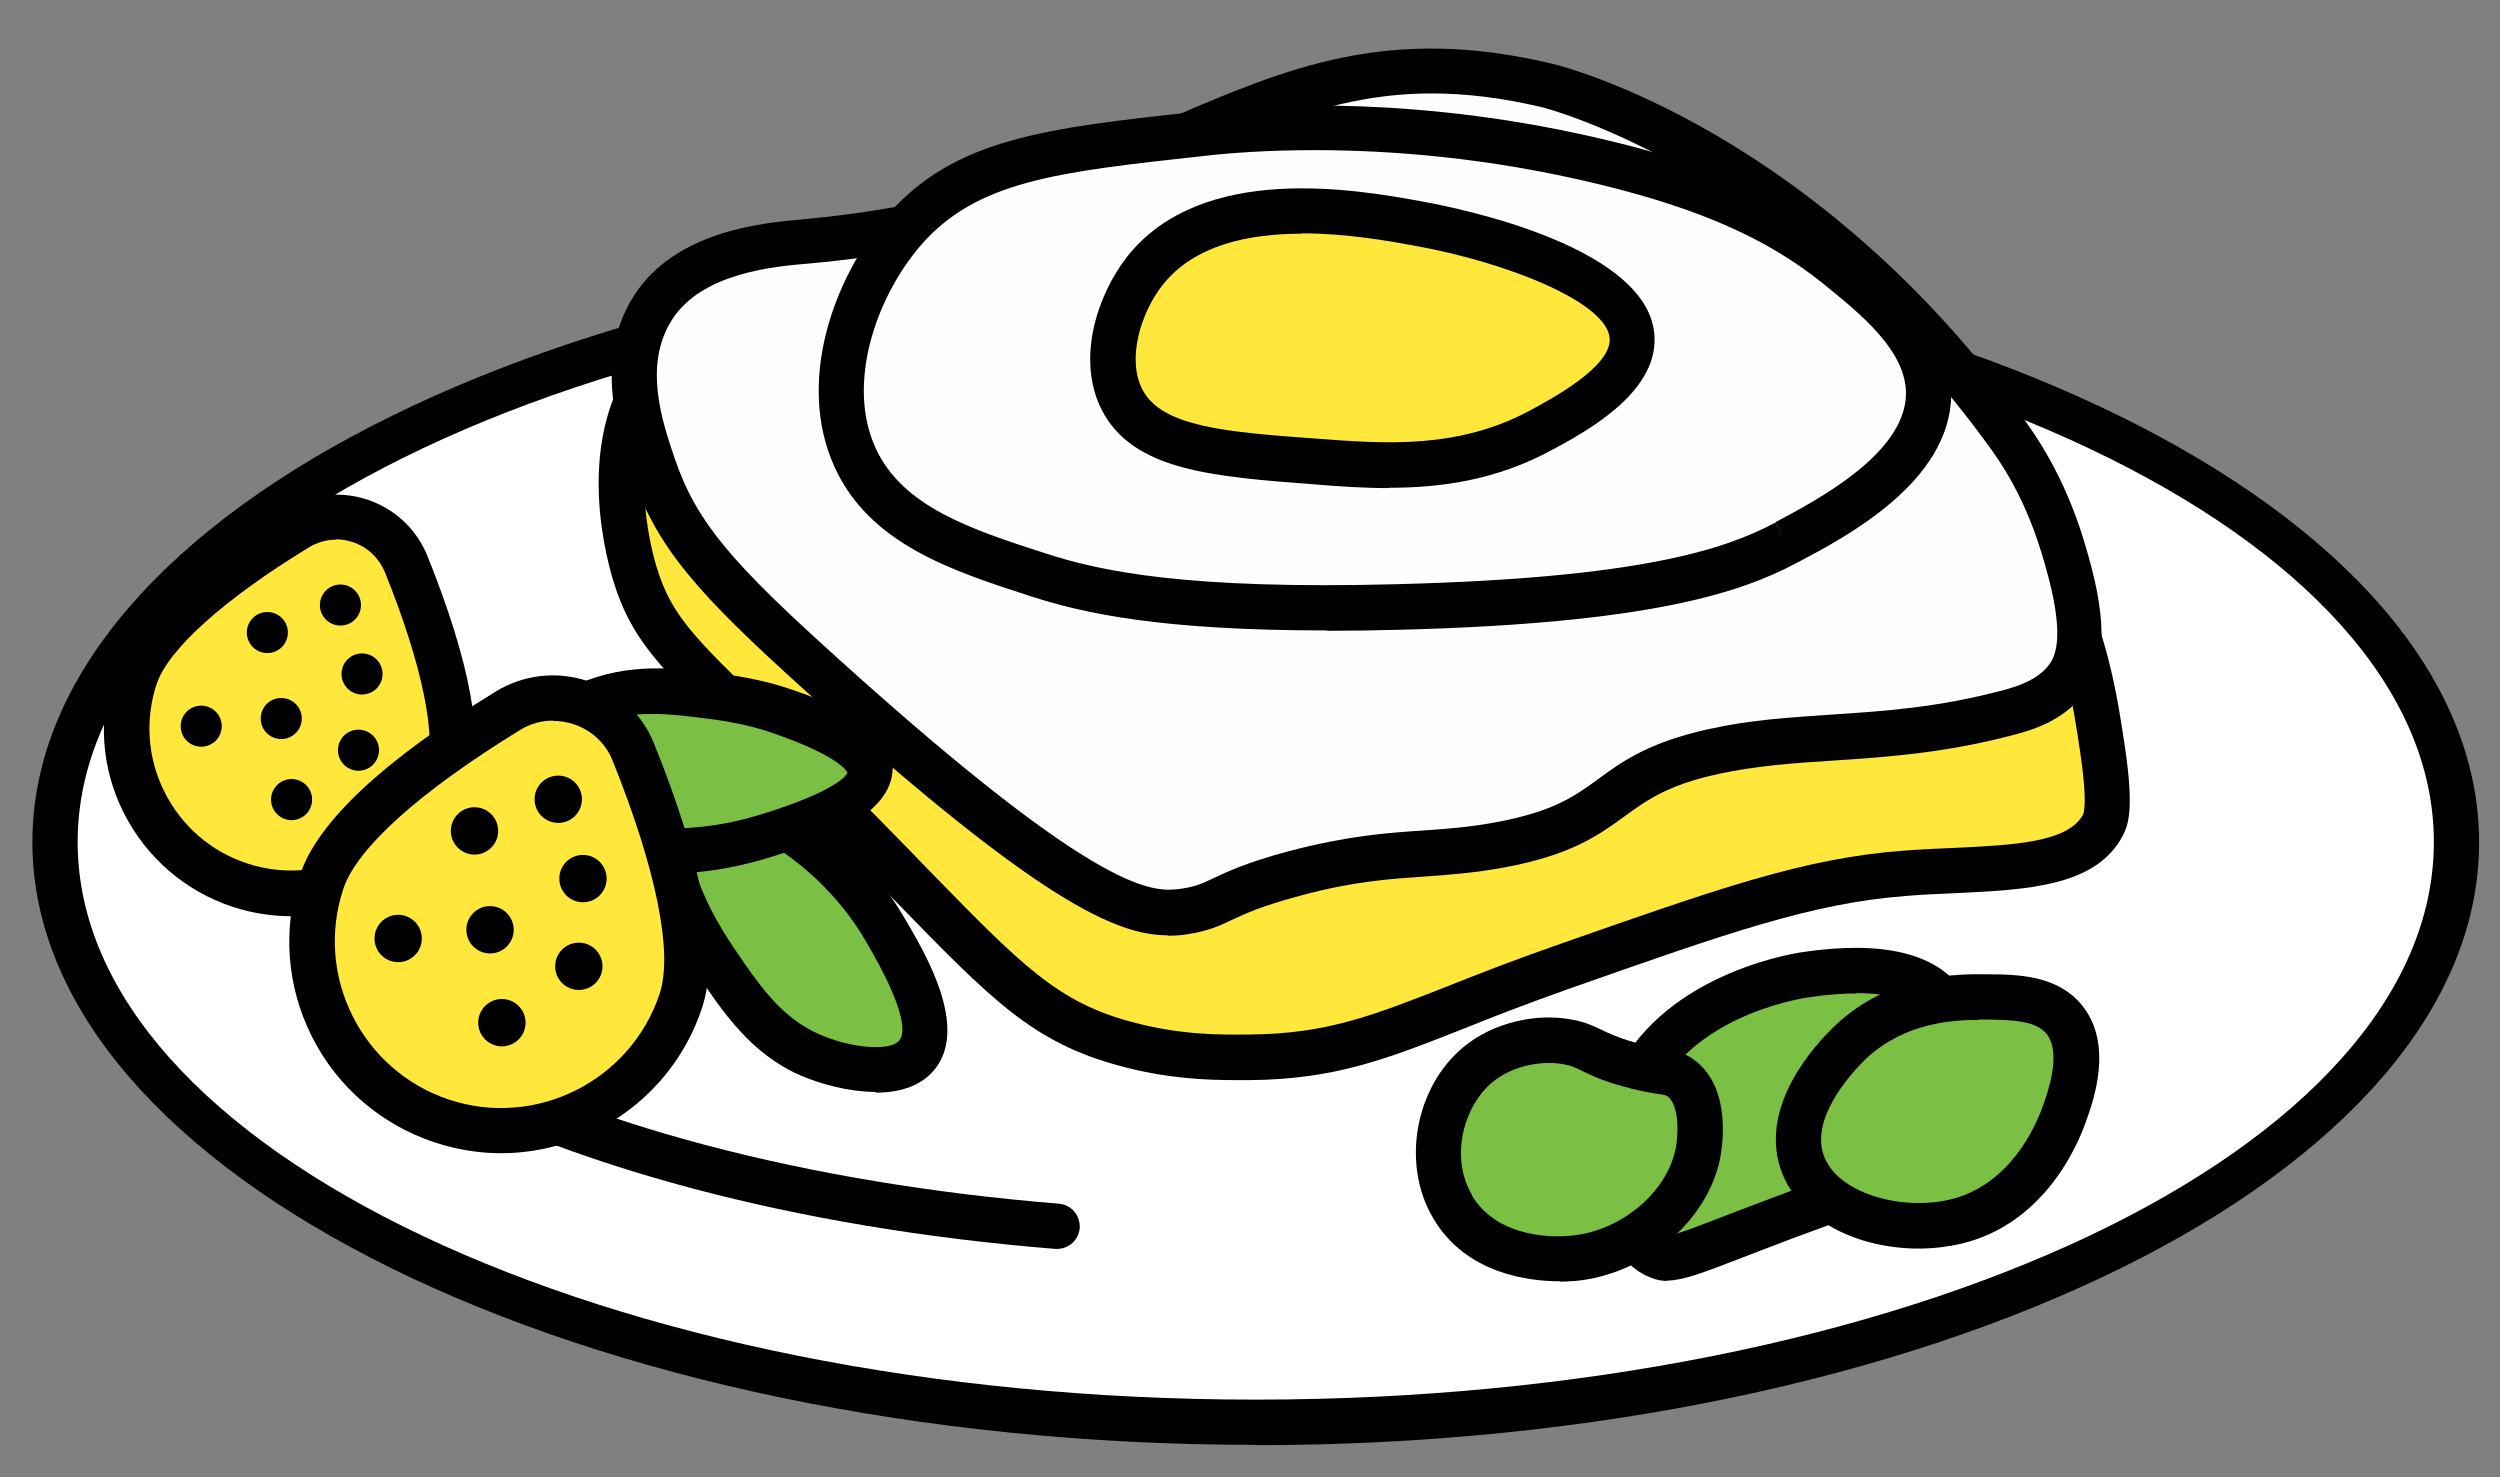 <svg width="66" height="39" viewBox="0 0 66 39" fill="none" xmlns="http://www.w3.org/2000/svg">
<rect x="0" y="0" width="66" height="39" fill="#808080" stroke="none"/>
<g clip-path="url(#clip0_6064_87460)">
<path d="M33.152 37.547C50.659 37.547 64.851 30.689 64.851 22.23C64.851 13.771 50.659 6.914 33.152 6.914C15.645 6.914 1.453 13.771 1.453 22.23C1.453 30.689 15.645 37.547 33.152 37.547Z" fill="white"/>
<path d="M33.152 38.144C15.345 38.144 0.855 31.005 0.855 22.23C0.855 13.456 15.345 6.326 33.152 6.326C50.958 6.326 65.448 13.465 65.448 22.239C65.448 31.014 50.958 38.153 33.152 38.153V38.144ZM33.152 7.52C15.998 7.52 2.05 14.117 2.05 22.23C2.05 30.343 15.998 36.95 33.152 36.95C50.306 36.95 64.254 30.353 64.254 22.23C64.254 14.108 50.297 7.52 33.152 7.52Z" fill="black"/>
<path d="M27.908 32.374C21.008 31.814 15.008 30.169 10.938 27.872L27.908 32.374Z" fill="white"/>
<path d="M27.907 32.971C27.907 32.971 27.871 32.971 27.861 32.971C21.007 32.42 14.888 30.785 10.643 28.396C10.358 28.23 10.257 27.872 10.413 27.578C10.579 27.293 10.937 27.192 11.231 27.348C15.329 29.664 21.273 31.235 27.953 31.777C28.284 31.805 28.523 32.089 28.505 32.42C28.477 32.733 28.22 32.971 27.907 32.971Z" fill="black"/>
<path d="M54.018 14.778C55.066 16.8 55.304 18.472 55.507 19.841C55.718 21.311 55.589 21.623 55.507 21.78C54.827 23.066 52.576 22.873 50.251 23.048C47.706 23.241 45.528 24.012 41.173 25.538C37.241 26.916 35.954 27.872 32.968 27.899C32.15 27.899 31.048 27.908 29.706 27.55C26.95 26.806 26.114 25.326 21.272 20.549C18.102 17.415 17.266 16.855 16.742 15.118C16.595 14.631 15.768 11.691 17.321 9.697C18.442 8.264 20.27 7.979 21.042 7.851C30.837 6.215 31.902 2.099 38.481 3.128C44.655 4.083 48.845 8.503 51.473 11.268C52.943 12.812 53.687 14.135 54.009 14.769L54.018 14.778Z" fill="#FFE73B"/>
<path d="M32.628 28.515C31.856 28.515 30.8 28.478 29.559 28.138C27.271 27.522 26.197 26.42 23.605 23.755C22.852 22.983 21.961 22.065 20.867 20.98C20.316 20.429 19.829 19.96 19.407 19.556C17.404 17.608 16.659 16.883 16.181 15.302C15.924 14.438 15.207 11.461 16.861 9.339C18.102 7.74 20.077 7.419 20.913 7.281C25.397 6.537 28.043 5.25 30.175 4.221C32.784 2.962 34.852 1.961 38.582 2.54C44.959 3.532 49.314 8.117 51.914 10.864C53.017 12.022 53.899 13.253 54.551 14.503C55.645 16.616 55.893 18.353 56.104 19.758C56.334 21.339 56.196 21.771 56.04 22.065C55.332 23.406 53.522 23.489 51.602 23.581C51.179 23.599 50.738 23.617 50.306 23.654C47.844 23.847 45.685 24.601 41.385 26.117C40.3 26.503 39.418 26.842 38.647 27.155C36.597 27.963 35.247 28.496 32.987 28.515C32.876 28.515 32.757 28.515 32.637 28.515H32.628ZM36.533 3.569C34.273 3.569 32.711 4.322 30.699 5.296C28.494 6.362 25.756 7.676 21.152 8.448C20.344 8.586 18.763 8.843 17.808 10.074C16.476 11.792 17.174 14.438 17.33 14.953C17.716 16.239 18.304 16.809 20.243 18.693C20.665 19.106 21.152 19.575 21.713 20.126C22.815 21.219 23.716 22.138 24.469 22.919C26.977 25.492 27.915 26.456 29.881 26.98C31.167 27.329 32.224 27.32 32.987 27.311C35.035 27.293 36.23 26.815 38.224 26.034C39.005 25.721 39.905 25.372 40.999 24.986C45.4 23.443 47.605 22.662 50.224 22.46C50.674 22.423 51.124 22.405 51.556 22.386C53.118 22.313 54.597 22.248 54.992 21.504C55.011 21.467 55.112 21.192 54.928 19.933C54.726 18.555 54.496 16.993 53.504 15.054C52.906 13.896 52.089 12.766 51.06 11.691C48.395 8.889 44.38 4.653 38.408 3.725C37.728 3.624 37.112 3.569 36.542 3.569H36.533Z" fill="black"/>
<path d="M54.633 15.046C55.12 16.856 54.835 17.517 54.633 17.829C54.21 18.482 53.457 18.702 53.052 18.813C49.892 19.658 47.659 19.327 45.261 19.851C42.219 20.522 42.807 21.716 39.61 22.313C37.717 22.663 36.688 22.396 34.18 23.058C32.149 23.59 32.26 23.921 31.267 24.059C30.155 24.215 28.557 24.013 21.702 17.82C18.946 15.33 17.862 14.154 17.237 12.28C16.897 11.26 16.327 9.56 17.237 8.118C18.202 6.602 20.416 6.445 21.271 6.363C31.175 5.481 33.325 0.436 40.85 2.246C40.85 2.246 47.549 3.854 53.043 11.527C54.035 12.914 54.421 14.31 54.623 15.027L54.633 15.046Z" fill="#FEFEFE"/>
<path d="M30.836 24.693C29.467 24.693 27.409 23.783 21.299 18.27C18.404 15.661 17.329 14.457 16.668 12.482C16.319 11.434 15.666 9.486 16.732 7.814C17.826 6.087 20.159 5.885 21.152 5.793C25.58 5.398 28.401 4.185 30.891 3.119C33.988 1.787 36.661 0.647 40.989 1.686C41.274 1.75 47.972 3.441 53.531 11.204C54.606 12.711 55.019 14.246 55.194 14.898C55.727 16.883 55.405 17.71 55.12 18.16C54.56 19.033 53.604 19.281 53.2 19.391C51.344 19.887 49.773 19.988 48.385 20.08C47.347 20.145 46.364 20.218 45.381 20.429C44.021 20.723 43.47 21.128 42.891 21.55C42.202 22.047 41.494 22.57 39.712 22.901C38.912 23.048 38.251 23.094 37.617 23.14C36.707 23.204 35.761 23.259 34.328 23.645C33.298 23.921 32.867 24.123 32.517 24.288C32.187 24.445 31.893 24.582 31.341 24.665C31.176 24.693 31.011 24.702 30.827 24.702L30.836 24.693ZM37.801 2.467C35.43 2.467 33.574 3.266 31.369 4.203C28.796 5.306 25.884 6.555 21.326 6.96C20.435 7.033 18.524 7.208 17.743 8.439C16.98 9.633 17.477 11.113 17.807 12.086C18.386 13.814 19.388 14.916 22.107 17.37C29.164 23.746 30.478 23.553 31.185 23.462C31.562 23.406 31.718 23.333 32.012 23.195C32.389 23.02 32.894 22.772 34.033 22.469C35.577 22.065 36.579 21.991 37.543 21.927C38.177 21.881 38.765 21.844 39.5 21.706C41.017 21.422 41.559 21.027 42.193 20.567C42.817 20.108 43.525 19.593 45.133 19.244C46.208 19.005 47.237 18.941 48.321 18.867C49.718 18.776 51.16 18.684 52.906 18.215C53.2 18.132 53.825 17.967 54.137 17.489C54.394 17.094 54.367 16.313 54.064 15.183C53.889 14.54 53.531 13.198 52.575 11.875C47.283 4.506 40.787 2.852 40.722 2.834C39.647 2.577 38.683 2.467 37.801 2.467Z" fill="black"/>
<path d="M47.148 14.329C46.008 14.935 43.895 15.845 36.912 16.019C30.94 16.176 28.707 15.597 27.393 15.174C25.234 14.476 23.36 13.833 22.56 12.069C21.651 10.056 22.579 7.566 23.837 6.105C25.464 4.213 27.715 3.965 31.675 3.533C32.805 3.413 37.004 3.009 42.306 4.286C45.42 5.04 47.148 5.94 48.517 7.052C49.564 7.897 50.933 9 50.906 10.442C50.869 12.372 48.342 13.704 47.148 14.338V14.329Z" fill="#FEFEFE"/>
<path d="M35.029 16.644C30.646 16.644 28.615 16.194 27.219 15.744C25.115 15.064 22.946 14.356 22.027 12.316C21.008 10.056 22.027 7.318 23.396 5.719C25.179 3.643 27.605 3.386 31.62 2.945C33.586 2.733 37.601 2.54 42.453 3.707C45.338 4.396 47.258 5.26 48.903 6.583C50.014 7.483 51.54 8.715 51.512 10.451C51.466 12.73 48.746 14.172 47.433 14.861C45.962 15.643 43.555 16.46 36.94 16.626C36.26 16.644 35.626 16.653 35.038 16.653L35.029 16.644ZM34.698 3.964C33.467 3.964 32.465 4.038 31.748 4.121C27.899 4.543 25.776 4.773 24.297 6.491C23.13 7.851 22.34 10.12 23.112 11.82C23.819 13.382 25.648 13.979 27.586 14.604C29.075 15.091 31.363 15.569 36.903 15.422C43.279 15.257 45.521 14.512 46.872 13.796L47.148 14.319L46.872 13.787C47.975 13.198 50.281 11.986 50.318 10.415C50.336 9.266 49.123 8.292 48.149 7.502C46.661 6.298 44.869 5.508 42.177 4.856C39.283 4.157 36.701 3.964 34.707 3.964H34.698Z" fill="black"/>
<path d="M40.677 11.379C38.656 12.463 36.708 12.344 34.723 12.197C32.16 12.004 30.294 11.866 29.624 10.562C29.081 9.496 29.532 8.044 30.212 7.171C31.967 4.929 35.862 5.627 37.47 5.922C39.271 6.243 43.038 7.3 43.093 8.954C43.13 10.065 41.467 10.957 40.668 11.389L40.677 11.379Z" fill="#FFE73B"/>
<path d="M36.68 12.886C35.991 12.886 35.32 12.84 34.677 12.785C32.012 12.583 29.917 12.427 29.09 10.828C28.411 9.505 28.953 7.814 29.743 6.794C31.718 4.268 35.825 5.003 37.571 5.324C38.582 5.508 43.608 6.537 43.681 8.917C43.727 10.396 41.853 11.407 40.943 11.894C39.473 12.684 38.031 12.877 36.671 12.877L36.68 12.886ZM34.374 6.169C32.977 6.169 31.525 6.463 30.689 7.529C30.12 8.255 29.743 9.468 30.156 10.277C30.671 11.278 32.389 11.407 34.769 11.581C36.597 11.719 38.49 11.857 40.392 10.837C40.971 10.525 42.523 9.689 42.496 8.953C42.468 7.998 39.813 6.932 37.369 6.491C36.671 6.362 35.541 6.16 34.374 6.16V6.169Z" fill="black"/>
<path d="M51.337 26.521C50.519 25.317 48.304 25.639 47.68 25.731C47.358 25.777 43.949 26.328 42.994 29.094C42.479 30.591 42.718 32.659 43.719 33.146C44.151 33.357 44.464 33.146 47.082 32.153C49.297 31.317 49.389 31.354 49.756 31.069C51.116 30.012 52.173 27.771 51.337 26.521Z" fill="#7BC044"/>
<path d="M44.012 33.816C43.819 33.816 43.654 33.77 43.461 33.679C42.11 33.026 41.834 30.637 42.432 28.892C43.488 25.823 47.173 25.198 47.595 25.134C49.727 24.821 51.151 25.17 51.831 26.181C52.934 27.817 51.583 30.398 50.122 31.529C49.791 31.786 49.617 31.85 48.79 32.153C48.441 32.282 47.963 32.456 47.292 32.705C46.778 32.898 46.355 33.063 45.997 33.201C44.931 33.614 44.416 33.807 44.012 33.807V33.816ZM49.001 26.227C48.652 26.227 48.248 26.255 47.761 26.328C47.421 26.374 44.389 26.889 43.562 29.287C43.084 30.665 43.396 32.319 43.975 32.603C44.095 32.659 44.582 32.466 45.565 32.089C45.923 31.951 46.346 31.786 46.87 31.593C47.549 31.336 48.027 31.161 48.386 31.032C49.176 30.747 49.222 30.729 49.396 30.591C50.545 29.7 51.464 27.761 50.848 26.852C50.637 26.539 50.141 26.218 49.01 26.218L49.001 26.227Z" fill="black"/>
<path d="M24.212 27.844C24.864 27.045 23.817 25.28 23.357 24.5C23.054 23.985 22.227 22.717 20.601 21.734C20.068 21.412 18.184 20.264 17.559 20.843C16.962 21.394 17.789 23.287 18.065 23.902C18.12 24.031 18.368 24.591 18.864 25.317C19.562 26.355 20.233 27.339 21.391 27.844C22.19 28.193 23.67 28.506 24.221 27.844H24.212Z" fill="#7BC044"/>
<path d="M23.117 28.827C22.382 28.827 21.61 28.598 21.142 28.395C19.828 27.826 19.084 26.723 18.367 25.657C17.908 24.977 17.632 24.417 17.512 24.151C16.878 22.717 16.346 21.155 17.145 20.411C17.99 19.63 19.598 20.439 20.903 21.229C22.447 22.166 23.365 23.36 23.861 24.206C24.422 25.152 25.589 27.118 24.67 28.239C24.302 28.689 23.724 28.846 23.117 28.846V28.827ZM18.055 21.275C17.981 21.275 17.944 21.284 17.944 21.293C17.944 21.311 17.751 21.725 18.606 23.663C18.689 23.857 18.927 24.362 19.35 24.987C20.03 25.997 20.618 26.861 21.62 27.302C22.474 27.679 23.512 27.761 23.742 27.467C23.889 27.293 23.963 26.714 22.832 24.803C22.41 24.086 21.62 23.057 20.278 22.239C18.872 21.385 18.275 21.275 18.045 21.275H18.055Z" fill="black"/>
<path d="M13.297 20.733C13.334 21.753 15.3 22.148 16.173 22.322C16.742 22.432 18.212 22.662 20.087 22.092C20.703 21.909 22.88 21.256 22.963 20.402C23.046 19.584 21.162 18.95 20.546 18.739C20.418 18.693 19.857 18.509 19.003 18.399C17.781 18.233 16.632 18.077 15.428 18.61C14.602 18.978 13.269 19.878 13.306 20.733H13.297Z" fill="#7BC044"/>
<path d="M13.463 19.263C14.014 18.711 14.74 18.289 15.236 18.068C16.605 17.462 17.9 17.636 19.15 17.802C19.949 17.912 20.528 18.077 20.795 18.169C22.228 18.647 23.671 19.29 23.56 20.393C23.441 21.55 21.704 22.221 20.198 22.672C18.406 23.204 16.927 23.103 15.989 22.91C14.942 22.699 12.755 22.267 12.7 20.825C12.682 20.246 13.012 19.713 13.463 19.263ZM22.302 20.494C22.357 20.439 22.375 20.402 22.375 20.402C22.366 20.393 22.228 19.97 20.299 19.318C20.106 19.253 19.591 19.097 18.856 18.996C17.671 18.84 16.651 18.702 15.613 19.162C14.721 19.557 13.885 20.283 13.904 20.65C13.904 20.88 14.244 21.321 16.366 21.744C17.165 21.9 18.442 21.992 19.986 21.532C21.603 21.045 22.136 20.669 22.302 20.503V20.494Z" fill="black"/>
<path d="M38.34 31.86C37.605 30.619 37.982 28.947 39.002 28.102C39.709 27.514 40.684 27.367 41.409 27.505C41.97 27.615 42.025 27.826 42.99 28.102C43.881 28.35 44.111 28.24 44.414 28.497C45.094 29.067 44.827 30.38 44.809 30.472C44.515 31.86 43.109 33.063 41.529 33.21C41.244 33.238 39.25 33.385 38.34 31.851V31.86Z" fill="#7BC044"/>
<path d="M41.181 33.826C40.364 33.826 38.7 33.633 37.837 32.163C36.992 30.739 37.35 28.708 38.636 27.642C39.399 27.008 40.547 26.723 41.54 26.925C41.88 26.99 42.091 27.1 42.293 27.192C42.486 27.284 42.707 27.394 43.166 27.523C43.506 27.615 43.745 27.661 43.919 27.688C44.223 27.734 44.507 27.789 44.811 28.047C45.72 28.818 45.463 30.307 45.408 30.601C45.059 32.264 43.414 33.642 41.595 33.817C41.512 33.817 41.374 33.835 41.191 33.835L41.181 33.826ZM38.857 31.556C39.555 32.742 41.163 32.659 41.475 32.622C42.78 32.503 43.984 31.501 44.232 30.353C44.305 30.013 44.351 29.223 44.039 28.956C43.993 28.919 43.984 28.91 43.727 28.873C43.515 28.837 43.239 28.791 42.844 28.68C42.275 28.524 41.981 28.377 41.76 28.267C41.586 28.184 41.494 28.138 41.31 28.102C40.768 27.991 39.968 28.102 39.399 28.57C38.655 29.186 38.26 30.537 38.866 31.556H38.857Z" fill="black"/>
<path d="M54.498 26.926C55.123 27.698 54.673 28.929 54.498 29.425C54.379 29.746 53.653 31.777 51.632 32.255C50.125 32.613 48.048 32.08 47.58 30.674C47.084 29.195 48.673 27.688 48.866 27.514C50.143 26.301 51.751 26.319 52.422 26.328C53.203 26.328 54.03 26.347 54.498 26.926Z" fill="#7BC044"/>
<path d="M50.647 32.962C49.085 32.962 47.477 32.245 47.008 30.858C46.439 29.149 47.964 27.532 48.451 27.073C49.903 25.694 51.74 25.713 52.429 25.722C53.266 25.722 54.313 25.74 54.965 26.54C55.801 27.569 55.269 29.057 55.066 29.618C54.782 30.417 53.881 32.328 51.777 32.834C51.419 32.916 51.042 32.962 50.656 32.962H50.647ZM52.236 26.925C51.556 26.925 50.279 26.999 49.269 27.945C49.021 28.184 47.789 29.425 48.139 30.481C48.488 31.52 50.224 31.97 51.483 31.667C53.017 31.299 53.706 29.829 53.927 29.213C54.065 28.828 54.432 27.798 54.028 27.293C53.734 26.935 53.091 26.925 52.411 26.916C52.356 26.916 52.301 26.916 52.236 26.916V26.925Z" fill="black"/>
<path d="M3.558 17.875C4.008 16.506 6.186 14.954 7.839 13.943C8.887 13.3 10.256 13.759 10.715 14.898C11.441 16.699 12.259 19.235 11.809 20.613C11.055 22.892 8.593 24.132 6.314 23.379C4.036 22.626 2.795 20.163 3.549 17.884L3.558 17.875Z" fill="#FFE73B"/>
<path d="M7.682 24.188C7.167 24.188 6.644 24.105 6.138 23.939C4.889 23.526 3.869 22.644 3.272 21.468C2.674 20.292 2.582 18.95 2.996 17.692C3.4 16.46 4.925 15.027 7.535 13.437C8.178 13.042 8.968 12.95 9.694 13.189C10.42 13.428 10.999 13.97 11.284 14.678C12.423 17.508 12.8 19.566 12.386 20.797C11.697 22.874 9.768 24.188 7.691 24.188H7.682ZM8.876 14.246C8.628 14.246 8.371 14.319 8.16 14.448C5.899 15.826 4.438 17.149 4.135 18.059C3.823 19.005 3.896 20.025 4.347 20.916C4.797 21.808 5.569 22.479 6.515 22.791C8.472 23.443 10.604 22.368 11.247 20.411C11.55 19.502 11.155 17.563 10.163 15.11C10.007 14.733 9.703 14.439 9.308 14.31C9.161 14.264 9.014 14.237 8.867 14.237L8.876 14.246Z" fill="black"/>
<path d="M9.558 18.335C9.857 18.335 10.1 18.092 10.1 17.793C10.1 17.493 9.857 17.25 9.558 17.25C9.258 17.25 9.016 17.493 9.016 17.793C9.016 18.092 9.258 18.335 9.558 18.335Z" fill="black"/>
<path d="M8.987 16.515C9.287 16.515 9.53 16.273 9.53 15.973C9.53 15.674 9.287 15.431 8.987 15.431C8.688 15.431 8.445 15.674 8.445 15.973C8.445 16.273 8.688 16.515 8.987 16.515Z" fill="black"/>
<path d="M7.058 17.241C7.357 17.241 7.6 16.999 7.6 16.699C7.6 16.4 7.357 16.157 7.058 16.157C6.758 16.157 6.516 16.4 6.516 16.699C6.516 16.999 6.758 17.241 7.058 17.241Z" fill="black"/>
<path d="M9.464 20.347C9.763 20.347 10.006 20.104 10.006 19.805C10.006 19.505 9.763 19.263 9.464 19.263C9.165 19.263 8.922 19.505 8.922 19.805C8.922 20.104 9.165 20.347 9.464 20.347Z" fill="black"/>
<path d="M5.312 19.713C5.611 19.713 5.854 19.47 5.854 19.171C5.854 18.872 5.611 18.629 5.312 18.629C5.012 18.629 4.77 18.872 4.77 19.171C4.77 19.47 5.012 19.713 5.312 19.713Z" fill="black"/>
<path d="M7.425 19.511C7.724 19.511 7.967 19.268 7.967 18.969C7.967 18.669 7.724 18.427 7.425 18.427C7.126 18.427 6.883 18.669 6.883 18.969C6.883 19.268 7.126 19.511 7.425 19.511Z" fill="black"/>
<path d="M7.698 21.652C7.998 21.652 8.24 21.409 8.24 21.11C8.24 20.81 7.998 20.567 7.698 20.567C7.399 20.567 7.156 20.81 7.156 21.11C7.156 21.409 7.399 21.652 7.698 21.652Z" fill="black"/>
<path d="M8.502 23.287C9.026 21.707 11.525 19.933 13.427 18.767C14.631 18.032 16.211 18.555 16.735 19.86C17.571 21.927 18.517 24.849 17.994 26.43C17.13 29.048 14.3 30.472 11.681 29.609C9.063 28.745 7.639 25.915 8.502 23.296V23.287Z" fill="#FFE73B"/>
<path d="M13.233 30.445C12.654 30.445 12.066 30.353 11.478 30.16C10.063 29.691 8.906 28.699 8.235 27.367C7.564 26.034 7.454 24.518 7.922 23.094C8.382 21.698 10.128 20.071 13.095 18.252C13.821 17.811 14.694 17.71 15.503 17.976C16.311 18.243 16.954 18.849 17.267 19.63C18.572 22.864 18.994 25.217 18.535 26.604C17.763 28.947 15.567 30.445 13.224 30.445H13.233ZM14.602 19.024C14.299 19.024 13.996 19.106 13.729 19.272C11.083 20.898 9.42 22.387 9.062 23.471C8.299 25.777 9.558 28.267 11.855 29.03C14.152 29.792 16.651 28.534 17.414 26.236C17.772 25.152 17.331 22.965 16.173 20.08C15.99 19.621 15.613 19.272 15.135 19.116C14.961 19.061 14.786 19.033 14.602 19.033V19.024Z" fill="black"/>
<path d="M15.39 23.82C15.736 23.82 16.015 23.54 16.015 23.195C16.015 22.85 15.736 22.57 15.39 22.57C15.045 22.57 14.766 22.85 14.766 23.195C14.766 23.54 15.045 23.82 15.39 23.82Z" fill="black"/>
<path d="M14.738 21.725C15.083 21.725 15.363 21.445 15.363 21.1C15.363 20.755 15.083 20.476 14.738 20.476C14.393 20.476 14.113 20.755 14.113 21.1C14.113 21.445 14.393 21.725 14.738 21.725Z" fill="black"/>
<path d="M12.527 22.561C12.872 22.561 13.152 22.281 13.152 21.936C13.152 21.591 12.872 21.311 12.527 21.311C12.182 21.311 11.902 21.591 11.902 21.936C11.902 22.281 12.182 22.561 12.527 22.561Z" fill="black"/>
<path d="M15.281 26.135C15.626 26.135 15.906 25.856 15.906 25.511C15.906 25.166 15.626 24.886 15.281 24.886C14.936 24.886 14.656 25.166 14.656 25.511C14.656 25.856 14.936 26.135 15.281 26.135Z" fill="black"/>
<path d="M10.511 25.401C10.857 25.401 11.136 25.121 11.136 24.776C11.136 24.431 10.857 24.151 10.511 24.151C10.166 24.151 9.887 24.431 9.887 24.776C9.887 25.121 10.166 25.401 10.511 25.401Z" fill="black"/>
<path d="M12.937 25.171C13.282 25.171 13.562 24.891 13.562 24.546C13.562 24.201 13.282 23.921 12.937 23.921C12.592 23.921 12.312 24.201 12.312 24.546C12.312 24.891 12.592 25.171 12.937 25.171Z" fill="black"/>
<path d="M13.25 27.624C13.595 27.624 13.875 27.344 13.875 26.999C13.875 26.654 13.595 26.374 13.25 26.374C12.905 26.374 12.625 26.654 12.625 26.999C12.625 27.344 12.905 27.624 13.25 27.624Z" fill="black"/>
</g>
<defs>
<clipPath id="clip0_6064_87460">
<rect width="66" height="38" fill="white" transform="translate(0 0.865)"/>
</clipPath>
</defs>
</svg>
